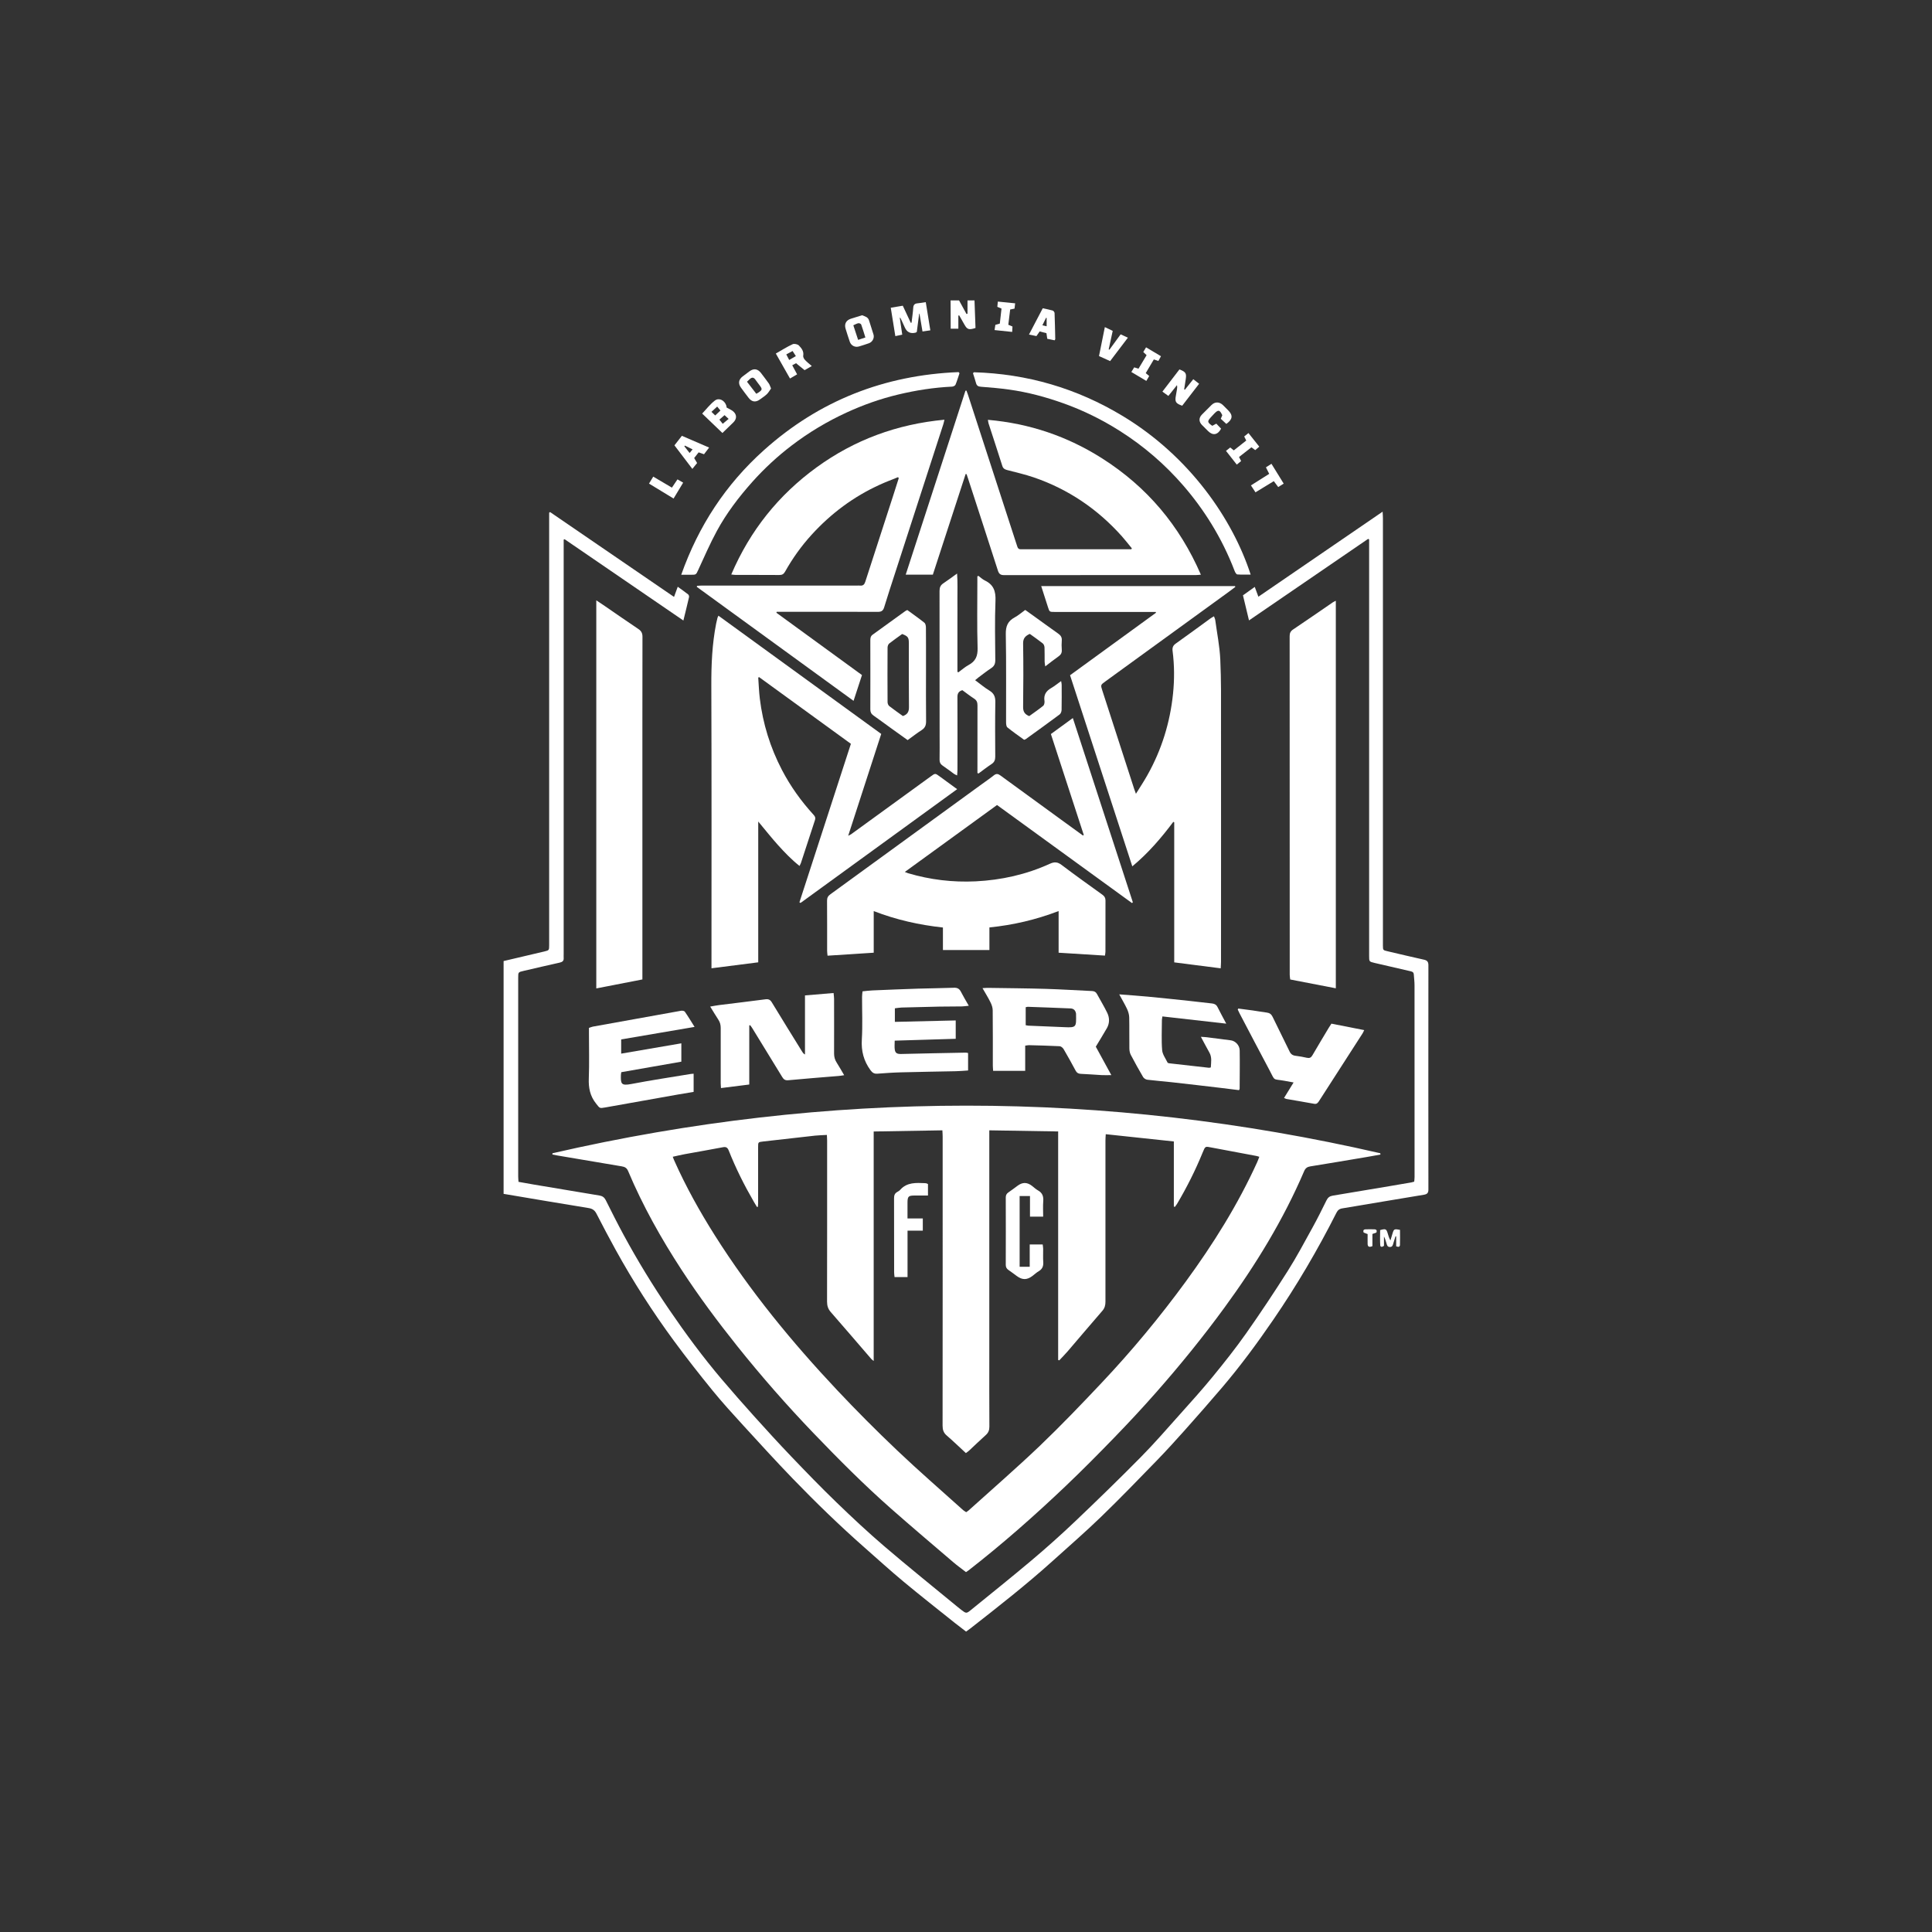<?xml version="1.0" encoding="UTF-8"?><svg id="Layer_2" xmlns="http://www.w3.org/2000/svg" viewBox="0 0 500 500"><rect x="0" y="0" width="500" height="500" fill="#333333" stroke="none"/><defs><style>.cls-1{fill:#fff;}.cls-2{fill:none;}</style></defs><g id="Layer_1-2"><g><g><path class="cls-1" d="m130.33,248.72c3.53-.83,7.05-1.65,10.58-2.49,1.18-.28,1.21-.33,1.21-1.55,0-7.48,0-14.96,0-22.44,0-29.39,0-58.79,0-88.18,0-.46,0-.91,0-1.37.08-.06.16-.11.24-.17,10.64,7.28,21.28,14.56,32.08,21.96.34-.94.63-1.72.96-2.63.95.69,1.84,1.31,2.69,1.98.17.13.28.49.23.71-.44,1.94-.93,3.87-1.46,6.05-10.32-7.07-20.52-14.05-30.72-21.03l-.26.09v1.33c0,35.31,0,70.62,0,105.94,0,.33-.02.67,0,1,.06.75-.32,1.04-1.01,1.2-3.11.69-6.22,1.42-9.33,2.14-1.43.33-1.43.34-1.43,1.75,0,17.16,0,34.31,0,51.47,0,.42.05.85.08,1.38,1.35.24,2.65.48,3.95.7,5.67.95,11.33,1.91,17,2.84.75.12,1.25.46,1.61,1.16,1.52,3.03,3.03,6.06,4.65,9.04,3.58,6.61,7.49,13.02,11.72,19.23,4.25,6.23,8.73,12.3,13.61,18.06,2.77,3.27,5.6,6.48,8.46,9.66,3.13,3.48,6.29,6.94,9.52,10.32,3.88,4.06,7.79,8.1,11.83,12,4.01,3.87,8.09,7.69,12.32,11.31,6.2,5.31,12.57,10.42,18.87,15.61.33.27.67.55,1.01.81,1.32,1,1.35,1.03,2.6.01,5.23-4.25,10.49-8.46,15.64-12.8,3.83-3.23,7.57-6.57,11.2-10.02,5.75-5.47,11.45-11.01,17.03-16.66,3.5-3.54,6.76-7.31,10.08-11.02,2.88-3.21,5.77-6.42,8.5-9.75,3.03-3.7,6.01-7.45,8.76-11.36,3.71-5.27,7.27-10.64,10.72-16.08,2.31-3.64,4.33-7.47,6.42-11.25,1.27-2.3,2.44-4.65,3.6-7.01.36-.74.83-1.1,1.63-1.23,4.88-.8,9.76-1.63,14.64-2.45,1.9-.32,3.8-.64,5.7-.97.22-.04.44-.12.74-.2.03-.4.09-.79.09-1.18,0-16.56,0-33.12-.01-49.68,0-.93-.13-1.85-.19-2.78-.04-.67-.55-.75-1.04-.86-3.04-.7-6.09-1.39-9.13-2.11-1.39-.33-1.39-.35-1.39-1.8,0-35.45,0-70.89,0-106.34,0-.49,0-.97,0-1.46-.09-.05-.17-.09-.26-.14-10.22,7-20.44,13.99-30.83,21.1-.55-2.28-1.05-4.35-1.56-6.49,1.01-.72,1.97-1.41,3.05-2.18.33.89.6,1.61.94,2.54,10.74-7.35,21.35-14.62,32.15-22.01.03.68.08,1.16.08,1.64,0,36.54,0,73.08,0,109.63,0,.33,0,.67,0,1,.01,1.22.02,1.22,1.23,1.5,3.14.73,6.27,1.49,9.42,2.18.84.19,1.12.58,1.12,1.43-.02,19.35-.02,38.7,0,58.06,0,.88-.32,1.2-1.18,1.34-7.05,1.15-14.09,2.37-21.13,3.53-.74.12-1.16.48-1.49,1.13-4.85,9.6-10.28,18.85-16.36,27.71-4.13,6.03-8.47,11.92-13.21,17.49-3.19,3.74-6.43,7.43-9.7,11.1-2.36,2.65-4.76,5.28-7.23,7.83-4.75,4.89-9.48,9.79-14.38,14.53-4.1,3.97-8.42,7.71-12.66,11.54-6.79,6.12-13.99,11.74-21.18,17.37-.34.26-.69.51-1.13.83-1-.77-2-1.52-2.98-2.3-4.41-3.53-8.85-7.01-13.19-10.62-3.42-2.84-6.71-5.84-10.05-8.78-6.46-5.69-12.64-11.68-18.62-17.87-4.38-4.54-8.63-9.2-12.89-13.86-2.69-2.94-5.38-5.89-7.89-8.97-3.42-4.2-6.76-8.46-9.97-12.82-5.54-7.53-10.58-15.39-15.1-23.58-1.7-3.08-3.34-6.2-4.95-9.33-.45-.88-1.02-1.32-2.03-1.48-7.34-1.19-14.68-2.44-22.02-3.68,0-20.08,0-40.17,0-60.25Z"/><path class="cls-1" d="m252.2,77.74c.09,2.4.18,4.8.26,7.14-1.71.56-2.15.4-2.87-.88-.45-.8-.9-1.59-1.35-2.38l-.22.05v3.4h-1.98c0-2.46-.02-4.89-.03-7.33.73,0,1.46,0,2.19,0,.64,1.17,1.29,2.35,1.93,3.52.09-.02.17-.05.26-.07v-3.45c.6,0,1.2,0,1.8,0Z"/><path class="cls-1" d="m142.99,298.46c71.41-16.42,142.82-16.43,214.23,0,.01.11.02.23.04.34-1.14.21-2.28.42-3.42.61-4.91.83-9.82,1.66-14.74,2.45-.8.13-1.26.47-1.59,1.24-5.41,12.63-12.53,24.25-20.62,35.31-5.55,7.6-11.48,14.9-17.7,21.96-3.51,3.99-7.14,7.88-10.84,11.7-4.14,4.27-8.33,8.5-12.64,12.6-8.02,7.63-16.32,14.95-25.06,21.75-.18.14-.38.26-.65.44-1.1-.85-2.24-1.66-3.29-2.56-5.38-4.6-10.78-9.17-16.09-13.85-7.01-6.18-13.6-12.8-20.07-19.54-6.93-7.22-13.52-14.74-19.77-22.56-5.06-6.34-9.9-12.84-14.34-19.64-5.33-8.17-10.1-16.65-13.89-25.66-.34-.8-.86-1.07-1.64-1.2-5.57-.93-11.13-1.88-16.7-2.82-.42-.07-.83-.16-1.25-.24,0-.11.02-.23.02-.34Zm83.12-5.57v59.33c-.34-.28-.5-.38-.62-.52-3.5-4.05-6.97-8.12-10.49-12.14-.71-.81-.96-1.65-.96-2.71.03-13.9.02-27.8.02-41.69,0-.45-.04-.91-.06-1.44-1.08.06-2.07.08-3.05.18-4.49.49-8.97,1.01-13.46,1.52-1.29.15-1.29.15-1.29,1.45,0,4.79,0,9.58,0,14.36,0,.37-.04.74-.06,1.1-.08.01-.16.02-.24.03-.27-.45-.55-.89-.81-1.35-2.47-4.26-4.67-8.66-6.49-13.24-.3-.75-.66-1.03-1.49-.87-3.29.63-6.6,1.2-9.9,1.8-1,.18-1.99.43-3.1.67.17.43.27.74.41,1.03,2.98,6.69,6.54,13.08,10.45,19.27,9.16,14.5,20,27.69,31.73,40.15,5.01,5.32,10.18,10.51,15.48,15.54,5.56,5.29,11.37,10.32,17.07,15.45.24.21.53.36.8.54.26-.18.46-.3.63-.45,6.17-5.57,12.45-11.01,18.46-16.75,5.47-5.23,10.72-10.72,15.92-16.23,7.81-8.27,15.07-17.02,21.79-26.21,7.12-9.74,13.5-19.92,18.5-30.92.2-.44.36-.9.56-1.41-.33-.1-.54-.18-.76-.22-3.85-.72-7.7-1.44-11.56-2.17-1.71-.32-1.63-.45-2.37,1.35-1.86,4.56-4.07,8.95-6.58,13.19-.17.29-.39.55-.59.82-.09-.03-.18-.06-.26-.1v-16.84c-5.91-.63-11.7-1.25-17.62-1.88-.04.7-.08,1.19-.08,1.67,0,13.9,0,27.8,0,41.69,0,.91-.19,1.65-.81,2.36-3.01,3.46-5.96,6.97-8.95,10.45-.7.81-1.46,1.58-2.19,2.36-.1-.03-.19-.07-.29-.1v-59.14c-6.01-.1-11.83-.19-17.82-.29,0,.71,0,1.2,0,1.69,0,18.72,0,37.44,0,56.16,0,6.28-.02,12.57.02,18.85,0,.91-.26,1.56-.94,2.17-1.46,1.3-2.87,2.68-4.3,4.01-.23.22-.51.39-.84.65-1.69-1.56-3.29-3.11-4.97-4.56-.81-.7-1.06-1.47-1.06-2.52.03-24.94.02-49.87.02-74.81,0-.49-.04-.97-.07-1.64-5.93.1-11.75.2-17.79.3Z"/><path class="cls-1" d="m269.48,151.68h50.14c.03.07.06.14.09.21-.57.43-1.14.87-1.72,1.29-10.65,7.73-21.31,15.46-31.96,23.2-1.22.89-1.21.89-.74,2.35,2.74,8.48,5.49,16.95,8.23,25.43.11.34.24.67.46,1.27,1.08-1.74,2.09-3.25,2.97-4.83,3.68-6.55,5.86-13.59,6.63-21.06.38-3.68.36-7.37-.11-11.04-.11-.84.07-1.42.81-1.94,3.04-2.15,6.03-4.37,9.04-6.55.24-.17.5-.3.86-.51.13.39.29.68.33.99.46,3.39,1.14,6.76,1.3,10.17.25,5.34.19,10.7.19,16.05.02,20.72,0,41.43,0,62.15,0,.52-.05,1.04-.08,1.74-4.07-.52-8-1.02-12.03-1.54v-36.25c-.08-.04-.16-.08-.24-.11-3.1,4.13-6.43,8.04-10.61,11.51-5.38-16.53-10.73-32.94-16.11-49.46,7.44-5.41,14.84-10.79,22.24-16.17-.02-.07-.04-.14-.06-.21-.35,0-.69,0-1.04,0-8.38,0-16.75,0-25.13,0-1.32,0-1.33,0-1.73-1.25-.56-1.73-1.12-3.47-1.74-5.42Z"/><path class="cls-1" d="m196.22,249.05c-4.1.52-7.99,1.02-12.09,1.54v-1.76c0-23.8.05-47.61-.04-71.41-.02-5.4.21-10.75,1.25-16.05.1-.49.22-.97.34-1.46.03-.12.1-.24.25-.57,14.05,10.2,28.03,20.36,42.13,30.6-2.83,8.72-5.66,17.43-8.55,26.36.38-.2.6-.29.79-.42,6.86-4.98,13.72-9.96,20.57-14.94,1.16-.85,1.16-.85,2.29-.02,1.44,1.06,2.89,2.11,4.55,3.32-13.6,9.88-27.06,19.66-40.53,29.44-.1-.05-.19-.11-.29-.16,4.43-13.64,8.86-27.29,13.32-41.02-7.95-5.78-15.86-11.52-23.77-17.27-.07.05-.14.1-.21.14.13,1.81.19,3.63.41,5.43.79,6.5,2.7,12.66,5.73,18.47,2.21,4.24,4.97,8.09,8.2,11.62.37.41.54.77.35,1.33-1.22,3.69-2.42,7.39-3.63,11.09-.07.21-.19.41-.37.8-2.09-1.65-3.86-3.51-5.58-5.41-1.73-1.92-3.33-3.96-5.11-6.09v36.46Z"/><path class="cls-1" d="m226.12,246.56c-4.06.26-7.95.51-11.95.77-.05-.49-.11-.87-.11-1.26,0-4.32.01-8.65-.02-12.97,0-.75.24-1.21.85-1.65,12.94-9.39,25.86-18.8,38.79-28.21,1.18-.86,2.39-1.68,3.54-2.59.62-.49,1.08-.4,1.67.03,5.18,3.79,10.37,7.56,15.56,11.33,1.93,1.4,3.86,2.8,5.8,4.21l.23-.13c-2.83-8.68-5.66-17.36-8.51-26.12,1.86-1.36,3.68-2.68,5.68-4.14,5.21,16,10.37,31.84,15.53,47.68-.07.07-.14.13-.22.2-11.61-8.43-23.22-16.86-34.93-25.37-7.94,5.76-15.83,11.49-23.86,17.32.37.14.59.25.82.32,5.72,1.7,11.58,2.4,17.53,2.11,6.66-.33,13.1-1.77,19.19-4.55,1.18-.54,1.99-.48,3.04.31,3.47,2.63,7.02,5.16,10.55,7.7.54.39.8.81.8,1.49-.02,4.42,0,8.84-.01,13.27,0,.29-.07.58-.13,1-3.99-.25-7.91-.49-11.99-.75v-10.78c-5.87,2.24-11.72,3.61-17.91,4.24v5.85h-12.03v-5.83c-6.16-.67-12.06-1.99-17.91-4.25v10.76Z"/><path class="cls-1" d="m232.41,123.49c-1.55.64-3.13,1.22-4.66,1.92-6.81,3.09-12.69,7.47-17.72,13-2.65,2.91-4.93,6.1-6.85,9.53-.36.64-.77.88-1.5.87-3.76-.03-7.51-.01-11.27-.02-.32,0-.63-.06-1.16-.11,4.88-11.4,12.25-20.58,22.1-27.74,9.81-7.12,20.8-11.17,33.07-12.32-.13.54-.19.88-.3,1.21-4.17,12.87-8.34,25.73-12.51,38.6-.94,2.91-1.9,5.81-2.79,8.74-.27.89-.71,1.18-1.63,1.18-8.34-.03-16.68-.02-25.03-.02-.38,0-.77,0-1.15,0-.03.08-.06.17-.08.25,7.36,5.36,14.73,10.73,22.15,16.13-.73,2.22-1.42,4.35-2.18,6.67-13.63-9.91-27.1-19.71-40.57-29.5.02-.09.04-.17.06-.26.4-.03.81-.07,1.21-.07,13.36,0,26.72,0,40.08,0,.3,0,.6-.03.9,0,.76.08,1.12-.26,1.35-.98,2.38-7.4,4.79-14.8,7.19-22.19.5-1.54.99-3.09,1.48-4.64-.07-.09-.14-.18-.21-.27Z"/><path class="cls-1" d="m292.93,141.92c-.86-1.04-1.68-2.11-2.57-3.11-6.3-7.06-13.9-12.22-22.87-15.28-2.23-.76-4.54-1.28-6.82-1.88-.62-.16-1.05-.38-1.27-1.07-1.16-3.68-2.38-7.34-3.56-11-.08-.24-.09-.5-.17-.93,10.78.94,20.61,4.28,29.61,10.01,11.54,7.34,19.99,17.33,25.51,30.07-.5.04-.84.09-1.18.09-16.59,0-33.17,0-49.76.02-.95,0-1.32-.33-1.6-1.2-2.55-7.94-5.14-15.87-7.72-23.81-.12-.38-.26-.75-.38-1.12-.08-.01-.16-.03-.24-.04-2.83,8.68-5.65,17.36-8.49,26.05h-7.02c5.18-15.96,10.32-31.78,15.46-47.6l.25-.04c.13.34.27.68.38,1.02,4.17,12.83,8.34,25.67,12.51,38.5.09.28.2.56.28.85.13.48.42.73.94.7.23-.01.47,0,.7,0,8.94,0,17.88,0,26.82,0h1.05c.04-.08.09-.16.13-.24Z"/><path class="cls-1" d="m154.33,155.37c.84.56,1.5.99,2.15,1.44,2.91,1.99,5.79,4.02,8.72,5.97.78.52,1.08,1.1,1.07,2.04-.03,15.03-.02,30.06-.02,45.09,0,14,0,28,0,41.99v1.58c-4.01.78-7.9,1.53-11.93,2.32v-100.42Z"/><path class="cls-1" d="m345.71,155.47v100.3c-3.98-.77-7.85-1.52-11.8-2.28-.05-.43-.13-.81-.13-1.19,0-29.22,0-58.44-.02-87.66,0-.77.22-1.29.89-1.73,3.45-2.32,6.86-4.68,10.29-7.03.21-.14.45-.24.78-.41Z"/><path class="cls-1" d="m193.92,280.67c-2.5.31-4.86.61-7.33.92-.03-.53-.07-.91-.07-1.3,0-4.75-.01-9.5,0-14.26,0-.8-.18-1.49-.62-2.15-.69-1.05-1.33-2.13-2.1-3.38.88-.15,1.6-.3,2.33-.39,3.98-.5,7.97-.96,11.95-1.49.82-.11,1.26.11,1.68.81,2.6,4.29,5.25,8.55,7.89,12.82.15.24.32.46.68.65v-15.29c2.49-.21,4.88-.41,7.4-.62.05.59.13,1.04.13,1.48,0,4.72.02,9.44,0,14.16,0,.87.19,1.62.66,2.35.66,1.02,1.25,2.09,1.95,3.28-.61.09-1.02.17-1.44.2-4.33.36-8.67.69-12.99,1.1-.81.08-1.2-.17-1.59-.81-2.57-4.23-5.17-8.45-7.76-12.66-.16-.27-.36-.52-.54-.77-.08.02-.16.04-.24.06v15.29Z"/><path class="cls-1" d="m265.32,270.59v6.55h-8.3c-.03-.56-.08-.98-.08-1.4,0-4.75.02-9.51-.03-14.26,0-.69-.25-1.43-.56-2.05-.59-1.21-1.31-2.35-2.08-3.7.61-.03.99-.08,1.37-.07,5.02.08,10.03.11,15.05.26,3.98.12,7.96.38,11.94.56.6.03.99.25,1.27.78.88,1.64,1.87,3.23,2.67,4.9.6,1.27.61,2.65-.1,3.91-.92,1.61-1.91,3.19-2.88,4.81,1.32,2.41,2.62,4.79,4.02,7.36-.96,0-1.7.03-2.44,0-1.82-.1-3.64-.26-5.47-.33-.65-.03-1.03-.27-1.33-.83-1.01-1.87-2.03-3.74-3.11-5.57-.2-.34-.66-.73-1.02-.75-2.65-.14-5.31-.2-7.97-.27-.23,0-.45.06-.94.12Zm.12-5.27c.3.05.49.11.68.12,3.12.13,6.23.24,9.35.39,3.17.16,3.06-.07,3.01-3.38,0-.03,0-.07,0-.1-.13-.84-.59-1.34-1.44-1.37-3.68-.16-7.36-.29-11.04-.42-.16,0-.31.06-.55.11v4.64Z"/><path class="cls-1" d="m252.96,200.07c0-.39,0-.77,0-1.16,0-5.45-.01-10.91.01-16.36,0-.77-.19-1.3-.86-1.74-1.06-.68-2.05-1.47-3.05-2.19-.97.28-1.29.86-1.28,1.8.03,6.25.02,12.5.01,18.75,0,.45-.05.9-.09,1.51-.36-.18-.6-.26-.79-.4-1-.72-1.97-1.47-2.99-2.16-.55-.38-.77-.83-.76-1.5.04-2.09.01-4.19.01-6.28,0-12.47,0-24.94-.02-37.41,0-.9.25-1.49,1-1.98,1.13-.74,2.21-1.57,3.54-2.52.18,2.35.07,4.45.09,6.55.02,2.09,0,4.19,0,6.28v12.62c.08.04.17.08.25.11.87-.63,1.69-1.37,2.63-1.88,1.82-.97,2.4-2.32,2.34-4.42-.17-5.78-.06-11.57-.06-17.35v-1.16c.08-.05.17-.11.25-.16.57.42,1.1.93,1.73,1.23,2.24,1.08,2.81,2.79,2.71,5.23-.21,5.11-.08,10.24-.05,15.36,0,.93-.26,1.56-1.05,2.07-1.14.75-2.21,1.6-3.3,2.41-.26.19-.5.4-.87.71,1.3.96,2.44,1.93,3.71,2.7,1.17.71,1.54,1.59,1.52,2.94-.08,4.72-.05,9.44-.02,14.16,0,.85-.23,1.43-.96,1.91-1.16.76-2.25,1.62-3.37,2.44-.1-.04-.21-.09-.31-.13Z"/><path class="cls-1" d="m247.34,264.11v4.73c-5.26.16-10.45.32-15.79.48,0,.85-.09,1.61.02,2.34.15.94.66,1.13,1.66,1.11,5.58-.14,11.16-.24,16.73-.35.16,0,.32.06.58.1v4.52c-1.09.07-2.14.17-3.18.19-4.72.1-9.43.16-14.15.29-2.06.05-4.11.2-6.16.35-.83.06-1.29-.25-1.78-.92-1.74-2.38-2.41-4.94-2.23-7.92.22-3.68.05-7.38.06-11.06,0-.45.07-.9.12-1.41.92-.09,1.74-.21,2.57-.24,3.95-.17,7.9-.33,11.84-.46,3.09-.1,6.18-.11,9.26-.23.9-.03,1.41.28,1.8,1.05.6,1.17,1.28,2.3,2.03,3.61-.72.07-1.24.16-1.75.17-1.96.03-3.92.02-5.88.05-3.25.06-6.51.15-9.76.24-.56.02-1.11.13-1.74.2v3.51c5.25-.12,10.46-.25,15.75-.37Z"/><path class="cls-1" d="m179.77,265.76c-6.51,1.11-12.74,2.17-19.01,3.24v3.68c5.17-.89,10.31-1.77,15.57-2.67v4.75c-5.18.91-10.36,1.81-15.54,2.72-.05.35-.1.55-.1.74-.05,2.2-.01,2.84,2.69,2.32,5.08-.98,10.21-1.74,15.32-2.59.22-.04.45-.04.81-.07v4.7c-1.32.22-2.69.44-4.05.68-6.28,1.11-12.55,2.22-18.83,3.35-1.52.27-1.4.21-2.38-1.02-1.55-1.94-1.96-4.06-1.87-6.48.15-3.92.04-7.84.04-11.76,0-.43,0-.85,0-1.33.4-.13.7-.27,1.01-.33,7.61-1.38,15.22-2.75,22.84-4.11.3-.05.81.03.96.24.85,1.22,1.61,2.49,2.52,3.94Z"/><path class="cls-1" d="m289.65,257.34c2.69.21,5.11.37,7.51.6,3.6.34,7.2.73,10.8,1.11,1.91.2,3.82.44,5.74.65.64.07,1.1.33,1.4.94.68,1.36,1.41,2.69,2.25,4.28-5.66-.64-11.06-1.25-16.52-1.87-.06.45-.13.7-.13.95,0,2.59-.15,5.2.06,7.77.09,1.11.89,2.16,1.4,3.22.06.13.34.18.53.2,3.4.39,6.79.78,10.19,1.15.12.01.25-.04.48-.09.06-1.32.34-2.61-.38-3.87-.72-1.26-1.38-2.55-2.19-4.05.65.04,1.1.05,1.54.11,2.08.26,4.15.53,6.22.8,1.15.15,2.26,1.26,2.28,2.59.06,3.32,0,6.64-.01,9.97,0,.06-.06.11-.17.33-1.44-.18-2.94-.37-4.44-.55-4.35-.51-8.7-1.03-13.06-1.51-2.08-.23-4.17-.38-6.24-.64-.39-.05-.88-.36-1.08-.7-1.11-1.89-2.17-3.81-3.19-5.75-.25-.48-.35-1.07-.36-1.62-.04-2.69.02-5.39-.04-8.08-.02-.73-.25-1.49-.56-2.16-.57-1.22-1.27-2.38-2.04-3.81Z"/><path class="cls-1" d="m252.04,96.34c13.8.4,26.64,4.15,38.48,11.3,17.42,10.51,28.52,26.79,33.15,41.06-1.19,0-2.33.05-3.46-.04-.25-.02-.55-.53-.68-.87-1.63-4.27-3.64-8.34-6.03-12.23-2.14-3.48-4.56-6.77-7.24-9.87-4.8-5.54-10.28-10.26-16.46-14.17-4.59-2.91-9.43-5.3-14.55-7.13-4.61-1.65-9.32-2.91-14.17-3.58-2.39-.33-4.81-.54-7.22-.72-.72-.05-1.09-.28-1.27-.97-.23-.85-.52-1.69-.78-2.53l.24-.26Z"/><path class="cls-1" d="m248.32,96.58c-.34,1-.63,2.02-1.04,2.99-.1.25-.56.47-.87.49-4.72.22-9.38.95-13.97,2.05-4.6,1.1-9.04,2.67-13.34,4.65-5.03,2.31-9.76,5.14-14.16,8.49-3.73,2.84-7.16,6.01-10.29,9.52-3.48,3.91-6.64,8.06-9.13,12.65-1.77,3.26-3.25,6.68-4.81,10.06-.58,1.24-.52,1.27-1.88,1.27-.75,0-1.5,0-2.53,0,4.5-12.71,11.55-23.4,21.36-32.21,14.34-12.88,31.24-19.47,50.43-20.24.07.09.15.19.22.28Z"/><path class="cls-1" d="m320.47,261.01c1.24.16,2.48.32,3.71.49,1.22.17,2.43.4,3.65.55.73.09,1.18.41,1.51,1.09,1.44,3,2.95,5.96,4.39,8.96.34.72.8,1.05,1.58,1.14.99.11,1.97.31,2.94.52.65.14,1.05-.04,1.39-.63,1.39-2.39,2.81-4.75,4.23-7.12.2-.34.43-.66.7-1.09,2.81.55,5.59,1.1,8.49,1.67-.2.4-.29.63-.42.84-3.76,5.84-7.53,11.68-11.28,17.53-.31.48-.6.83-1.26.7-2.38-.44-4.78-.83-7.17-1.25-.16-.03-.3-.12-.62-.26.8-1.31,1.58-2.56,2.47-4.01-.88-.16-1.64-.31-2.4-.44-3.1-.54-2.3.17-3.83-2.72-2.61-4.9-5.18-9.82-7.76-14.74-.17-.32-.31-.64-.46-.97l.14-.27Z"/><path class="cls-1" d="m234.8,157.87c1.51,1.11,3.01,2.15,4.43,3.29.29.23.4.82.4,1.24.03,3.56.02,7.11.02,10.67,0,4.52-.03,9.04.02,13.56.01,1.04-.25,1.74-1.15,2.32-1.23.78-2.37,1.69-3.62,2.59-1.45-1.04-2.85-2.04-4.24-3.04-1.54-1.11-3.06-2.24-4.61-3.33-.57-.4-.81-.87-.81-1.58.02-5.95.01-11.9,0-17.85,0-.58.05-1.1.6-1.49,2.81-2.01,5.6-4.05,8.4-6.07.13-.1.29-.16.55-.3Zm-1.12,27.44c1.23-.43,1.57-1.17,1.56-2.34-.06-5.48-.03-10.97-.03-16.46,0-1.54-.21-1.84-1.73-2.43-1.1.8-2.25,1.59-3.34,2.45-.26.2-.43.67-.44,1.02-.03,4.72-.03,9.44,0,14.16,0,.35.18.81.44,1.02,1.15.9,2.35,1.73,3.53,2.58Z"/><path class="cls-1" d="m265.32,157.85c.73.52,1.41.99,2.08,1.48,2.16,1.55,4.3,3.12,6.48,4.66.62.44.97.93.91,1.73-.07.83-.06,1.66,0,2.49.05.75-.24,1.24-.84,1.66-1.11.78-2.17,1.62-3.44,2.59-.08-.55-.16-.89-.16-1.22-.02-1.23.02-2.46-.03-3.69-.02-.35-.18-.81-.44-1.02-1.09-.87-2.24-1.66-3.37-2.48-1.11.5-1.75,1.11-1.73,2.48.09,5.48.07,10.97,0,16.46-.01,1.19.42,1.87,1.58,2.34,1.17-.85,2.43-1.7,3.61-2.66.28-.23.41-.86.34-1.26-.24-1.57.41-2.57,1.72-3.33.85-.49,1.62-1.13,2.59-1.82.07.43.14.7.14.97,0,2.16.03,4.32-.02,6.48,0,.41-.2.96-.51,1.19-2.9,2.17-5.85,4.28-8.78,6.4-.08.06-.18.07-.41.16-1.41-1.03-2.92-2.06-4.33-3.21-.29-.24-.34-.9-.34-1.37-.02-7.58.07-15.16-.07-22.74-.04-2.05.5-3.39,2.29-4.35.95-.51,1.78-1.25,2.72-1.93Z"/><path class="cls-1" d="m230.54,79.64c1.14-.19,2.04-.34,3.1-.52.69,1.48,1.38,2.96,2.07,4.43.07-.01.13-.03.2-.04.15-1.3.35-2.6.44-3.9.05-.76.41-1.05,1.11-1.11.66-.06,1.31-.18,2.13-.3.39,2.43.77,4.8,1.18,7.29-.74.11-1.33.2-2.03.3-.27-1.63-.53-3.13-.78-4.62-.03,0-.05,0-.08,0-.21,1.61-.42,3.22-.61,4.72-.19.13-.24.18-.31.2q-1.99.5-2.8-1.36c-.35-.79-.72-1.57-1.08-2.35-.01-.03-.05-.05-.23-.22.23,1.56.43,2.96.65,4.45-.6.13-1.1.23-1.79.38-.4-2.47-.78-4.83-1.18-7.33Z"/><path class="cls-1" d="m186.96,112.06c-1.85-1.78-3.56-3.42-5.24-5.03,1.07-1.12,2.04-2.41,3.28-3.36,1.05-.81,2.49-.11,2.96,1.27.07.21.07.45.08.52.68.4,1.34.64,1.81,1.09.89.86.82,1.9-.07,2.78-.98.97-1.99,1.92-2.82,2.73Zm1.61-3.65c-.48-.44-.76-.7-1.06-.97-.51.44-.91.79-1.33,1.16.36.45.61.77.86,1.08.58-.48.97-.8,1.53-1.27Zm-4.45-1.83c.39.37.65.62.98.94.47-.45.86-.82,1.35-1.28-.33-.4-.57-.69-.84-1.02-.61.56-1.01.93-1.48,1.36Z"/><path class="cls-1" d="m305.25,95.61c1.61.62,1.85,1,1.62,2.51-.13.88-.27,1.76-.41,2.64.06.03.12.07.19.1.7-.88,1.4-1.76,2.17-2.72.54.42.96.76,1.51,1.18-1.51,1.96-2.96,3.84-4.38,5.68-1.67-.58-1.93-1.01-1.64-2.58.1-.55.2-1.11.29-1.67.05-.32.09-.65,0-1.07-.72.9-1.45,1.81-2.23,2.79-.51-.37-.95-.69-1.54-1.12,1.52-1.98,2.98-3.88,4.42-5.76Z"/><path class="cls-1" d="m200.79,91.49c1.52-.86,2.89-1.74,4.35-2.41.42-.19,1.31,0,1.63.35.66.69,1.31,1.48,1.1,2.64-.06.33.2.8.46,1.08.48.53,1.06.97,1.76,1.58-.71.41-1.26.73-1.86,1.07-.76-.62-1.47-1.2-2.21-1.8-.33.18-.61.33-.99.53.41.77.8,1.49,1.26,2.35-.59.35-1.14.67-1.84,1.08-1.23-2.17-2.42-4.26-3.67-6.47Zm3.45,1.67c.64-.37,1.13-.65,1.73-1-.32-.5-.56-.87-.85-1.32-.58.31-1.06.57-1.63.88.26.49.47.89.75,1.44Z"/><path class="cls-1" d="m223.11,81.59c.75.29,1.52.45,1.79,1.32.38,1.24.8,2.46,1.17,3.7.26.88-.3,1.91-1.19,2.22-.85.3-1.7.57-2.56.83-1.03.31-2.04-.2-2.39-1.2-.39-1.13-.75-2.27-1.1-3.41-.36-1.21.14-2.15,1.34-2.55.98-.32,1.96-.61,2.92-.91Zm-1.03,6.37c.69-.23,1.2-.4,1.88-.62-.38-1.2-.7-2.3-1.09-3.37-.07-.18-.5-.36-.72-.32-.43.08-.82.32-1.31.53.43,1.32.81,2.49,1.24,3.78Z"/><path class="cls-1" d="m199.54,100.55c-.36.5-.65,1.04-1.07,1.45-.55.52-1.2.94-1.82,1.39-1.08.79-2.09.65-2.91-.43-.67-.87-1.33-1.74-1.97-2.63-.79-1.09-.63-2.1.44-2.92.58-.44,1.16-.88,1.75-1.31,1.1-.82,2.14-.67,2.98.43.68.9,1.38,1.79,2.03,2.71.23.33.34.75.58,1.3Zm-6.22-1.76c.86,1.11,1.63,2.11,2.41,3.12.3-.17.45-.25.59-.34.97-.68,1-.86.29-1.82-.37-.51-.77-1-1.13-1.52-.42-.6-.89-.63-1.41-.15-.21.2-.42.4-.75.71Z"/><path class="cls-1" d="m271.03,87.68c-.07-.52-.13-.91-.21-1.45-.53-.14-1.12-.29-1.75-.46-.28.4-.52.75-.84,1.21-.55-.11-1.14-.23-1.93-.4,1.23-2.35,2.37-4.53,3.56-6.8.91.2,1.75.35,2.57.59.21.06.48.41.49.64.09,2.25.13,4.5.18,6.75,0,.06-.06.11-.16.31-.58-.12-1.2-.24-1.91-.39Zm-.16-3.25v-2.14c-.05-.02-.1-.03-.15-.05-.3.62-.61,1.23-.95,1.94.41.1.68.16,1.1.26Z"/><path class="cls-1" d="m174.55,115.25c.66-.85,1.24-1.6,1.92-2.46,2.33,1,4.61,1.99,7.05,3.04-.53.69-.92,1.2-1.32,1.73-.49-.17-.89-.31-1.39-.49-.38.48-.76.96-1.16,1.47.26.44.49.83.76,1.29-.37.46-.74.91-1.23,1.52-1.57-2.07-3.06-4.03-4.63-6.09Zm4.69,1.05c-.74-.37-1.36-.67-1.98-.98-.05.06-.1.12-.15.18.43.54.85,1.08,1.36,1.73.28-.34.47-.57.77-.93Z"/><path class="cls-1" d="m317.36,109.7c-.49-.45-.94-.87-1.42-1.32.15-.34.27-.64.39-.92-.66-1.41-1.02-1.49-2.05-.45-.33.33-.64.67-.95,1.02-.92,1.03-.88,1.28.41,2.17.28-.15.59-.32,1.04-.56.41.43.83.87,1.24,1.3-.88,1.65-2.14,1.85-3.39.61-.52-.51-1.04-1.03-1.55-1.55-.85-.87-.86-1.85-.02-2.71.81-.83,1.64-1.65,2.47-2.47.91-.89,2.05-.87,2.98.03.45.44.89.89,1.34,1.34,1.28,1.29,1.18,2.34-.47,3.51Z"/><path class="cls-1" d="m285.94,84.66c.79.38,1.37.65,2.03.97-.36,1.65-.7,3.21-1.04,4.78.06.03.13.06.19.09.95-1.3,1.89-2.59,2.9-3.97.61.28,1.16.53,1.88.86-1.56,2.06-3.03,3.99-4.6,6.06-.96-.43-1.87-.85-2.88-1.3.5-2.48.98-4.86,1.51-7.48Z"/><path class="cls-1" d="m257.39,85.42c.09-.59.15-.95.21-1.35.33-.09.64-.18,1.15-.32.14-1.25.29-2.57.44-3.89-.42-.18-.72-.3-1.08-.45.04-.4.08-.78.13-1.36,1.51.15,2.93.29,4.48.45-.07.55-.11.95-.16,1.37-.37.08-.66.14-1.13.23-.15,1.27-.31,2.6-.48,3.95.4.17.69.29,1.08.45-.02.4-.05.81-.08,1.4-1.53-.16-2.98-.31-4.56-.48Z"/><path class="cls-1" d="m296.52,96.57c.35.29.58.48.89.74-.23.4-.45.78-.74,1.27-1.33-.79-2.56-1.53-3.88-2.31.29-.48.51-.83.74-1.2.39.12.7.22,1.11.35.69-1.15,1.39-2.31,2.1-3.5-.3-.28-.55-.52-.86-.82.22-.37.44-.73.72-1.21,1.31.78,2.55,1.52,3.86,2.3-.26.47-.46.83-.68,1.23-.39-.13-.72-.24-1.17-.4-.69,1.17-1.38,2.33-2.1,3.55Z"/><path class="cls-1" d="m317.28,116.69c.43-.34.76-.6,1.11-.88.31.25.56.46.91.75,1.06-.84,2.14-1.69,3.23-2.55-.19-.39-.34-.68-.53-1.05.34-.27.66-.53,1.1-.89.94,1.19,1.84,2.31,2.8,3.53-.39.33-.71.6-1.05.89-.34-.25-.62-.46-.98-.73-1.06.83-2.12,1.66-3.21,2.51.2.38.34.67.54,1.05-.34.28-.68.56-1.12.92-.95-1.21-1.84-2.34-2.79-3.55Z"/><path class="cls-1" d="m332.22,125.16c-.56.35-.94.59-1.42.89-.37-.5-.72-.97-1.14-1.53-1.55.94-3.09,1.88-4.74,2.89-.4-.6-.75-1.14-1.18-1.79,1.61-1.02,3.13-1.98,4.73-2.99-.28-.56-.55-1.08-.85-1.68.47-.3.9-.58,1.43-.92,1.07,1.73,2.09,3.38,3.17,5.13Z"/><path class="cls-1" d="m167.96,125.16c.39-.65.71-1.17,1.1-1.81,1.64.97,3.19,1.89,4.83,2.85.49-.73.94-1.4,1.44-2.14.49.28.91.53,1.47.85-.84,1.39-1.63,2.7-2.48,4.11-2.17-1.32-4.22-2.56-6.36-3.87Z"/><path class="cls-1" d="m362.32,318.3c0,1.31.03,2.59-.01,3.87-.02.56-.42.59-.98.37v-2.56c-.06,0-.12-.01-.18-.02-.19.59-.38,1.18-.55,1.78-.14.49-.23.99-.91.98-.68-.01-.75-.55-.89-1.02-.17-.57-.34-1.14-.63-1.71v2.43c-.5.37-.94.35-.97-.19-.08-1.31-.02-2.62-.02-3.88,1.42-.41,1.61-.31,1.96.86.18.6.35,1.2.7,1.82.18-.61.37-1.22.55-1.83.34-1.14.47-1.21,1.94-.91Z"/><path class="cls-1" d="m355.18,322.5c-.84.35-1.22.16-1.24-.57-.02-.85,0-1.71,0-2.55-.44-.17-.74-.29-1.02-.39-.21-.55-.02-.83.5-.84.76-.02,1.53-.03,2.29,0,.52.02.71.3.49.84-.29.1-.59.21-1.02.36v3.15Z"/><path class="cls-1" d="m263.89,327.84h2.6v-5.78h3.36c.05.43.11.78.12,1.13.01,1.13-.06,2.26.02,3.39.08,1.07-.22,1.85-1.17,2.41-.57.33-1.06.8-1.59,1.2-1.44,1.09-2.62,1.11-4.06.06-.72-.53-1.44-1.07-2.18-1.58-.48-.33-.7-.73-.7-1.33.02-5.81.02-11.63,0-17.44,0-.6.21-.99.7-1.32.8-.54,1.56-1.13,2.34-1.7,1.3-.96,2.44-.96,3.72,0,.53.4,1.01.88,1.59,1.2,1.15.64,1.45,1.57,1.35,2.82-.1,1.28-.02,2.57-.02,3.97h-3.41v-5.34h-2.68v18.32Z"/><path class="cls-1" d="m240.16,306.45v2.95c-1.21,0-2.32,0-3.44,0-1.62,0-1.85.23-1.86,1.84,0,1.29,0,2.58,0,4.09h3.96v3.16h-3.95v12.02h-3.36c-.04-.42-.11-.81-.11-1.19,0-6.41,0-12.82-.02-19.24,0-.7.17-1.22.79-1.58.29-.16.59-.34.8-.58,1.78-2,4.13-1.81,6.45-1.72.13,0,.27.03.39.06.09.03.17.09.35.18Z"/></g><rect class="cls-2" width="500" height="500"/></g></g></svg>
